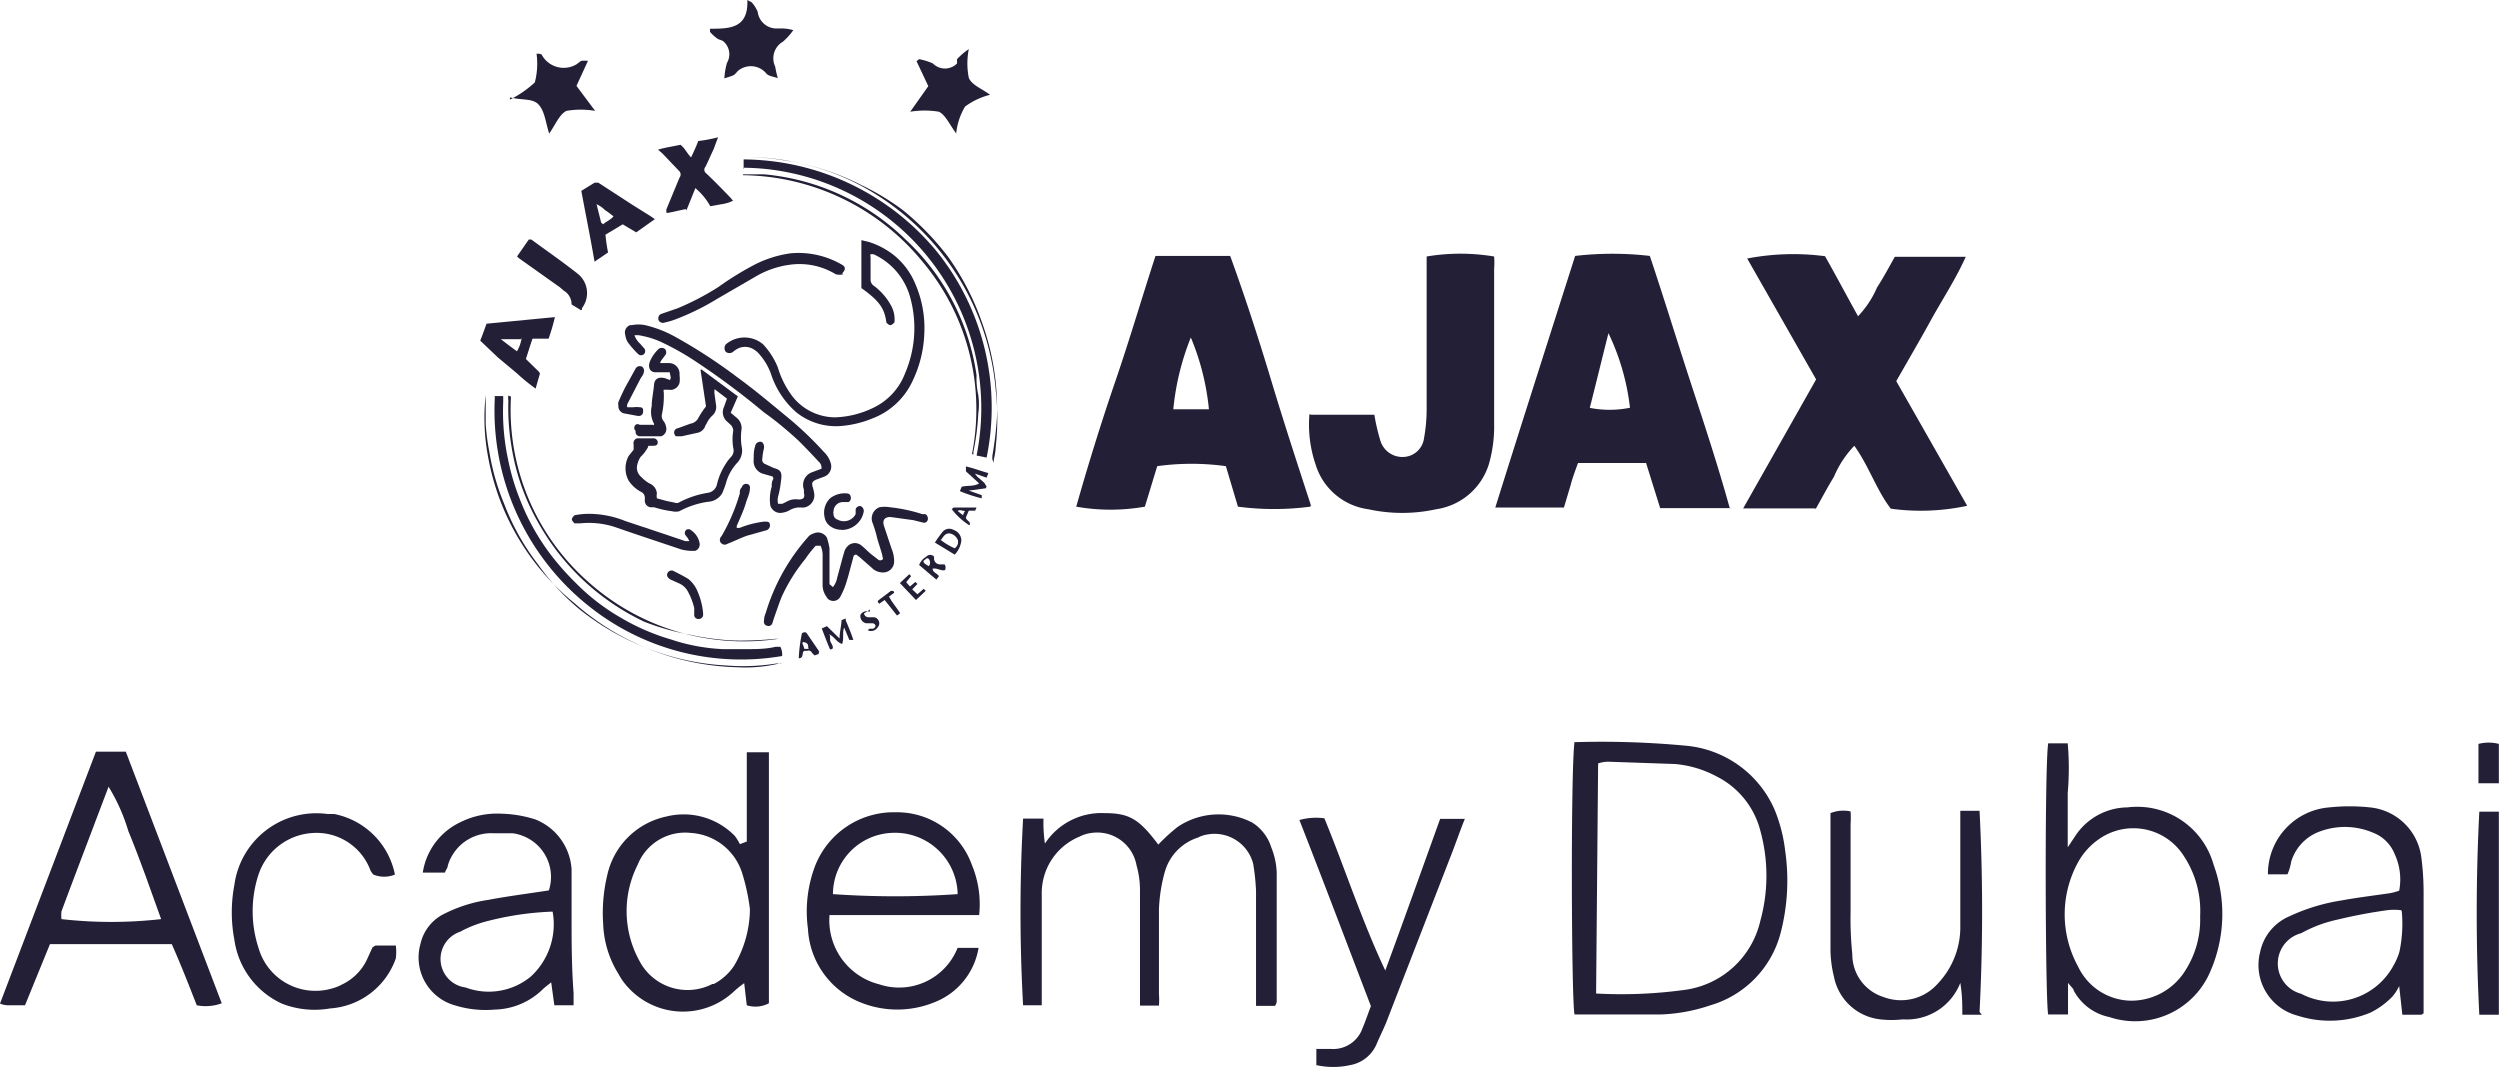 <svg xmlns="http://www.w3.org/2000/svg" viewBox="0 0 87.04 37.14"><defs><style>.cls-1{fill:#231f36;}</style></defs><title>ajax academy dubai</title><g id="Capa_2" data-name="Capa 2"><g id="Capa_2-2" data-name="Capa 2"><g id="Capa_2-3" data-name="Capa 2"><g id="Capa_1-2" data-name="Capa 1-2"><g id="Capa_2-2-2" data-name="Capa 2-2"><g id="Capa_1-2-2" data-name="Capa 1-2-2"><path class="cls-1" d="M54.8,25.84a31.28,31.28,0,0,1,3.87.12,3.73,3.73,0,0,1,3.11,2.22,5.41,5.41,0,0,1,.37,1.42A7.26,7.26,0,0,1,62,32.46,3.56,3.56,0,0,1,59.55,35a6,6,0,0,1-1.73.32h-3c-.11-.39-.14-8.53,0-9.5m.75,8.77a16.17,16.17,0,0,0,3.11-.13,3.13,3.13,0,0,0,2.61-2.41,5.9,5.9,0,0,0,0-3.12,2.93,2.93,0,0,0-1.51-1.89,3.75,3.75,0,0,0-1.46-.44L56,26.52a1.13,1.13,0,0,0-.36.06Z"></path><path class="cls-1" d="M40.24,29.5a6.39,6.39,0,0,1,.76-.71,2.55,2.55,0,0,1,2.6-.15,1.57,1.57,0,0,1,.66.86,2.61,2.61,0,0,1,.19.87v4.51a.35.35,0,0,1-.06.14h-.66v-4a7.46,7.46,0,0,0-.1-.95A1.39,1.39,0,0,0,42,29.06a1,1,0,0,0-.29.1,1.76,1.76,0,0,0-1.16,1.21,5.59,5.59,0,0,0-.2,1.29V34.6a2.81,2.81,0,0,1,0,.41h-.66V31a3.15,3.15,0,0,0-.12-.87A1.39,1.39,0,0,0,38,29h0a1.21,1.21,0,0,0-.42.13,2.12,2.12,0,0,0-1.31,2V35h-.65a58.73,58.73,0,0,1,0-6.5h.71a5.08,5.08,0,0,0,.05.87,2.35,2.35,0,0,1,2.08-1.06c.87,0,1.21.21,1.9,1.14"></path><path class="cls-1" d="M72,34.17v1.15h-.69c-.1-.38-.13-8.61,0-9.44h.68a10,10,0,0,1,0,1.73V29.5l.26-.39a2.2,2.2,0,0,1,1.82-1,2.76,2.76,0,0,1,3,2,5,5,0,0,1-.11,3.7,2.84,2.84,0,0,1-3.52,1.6,1.82,1.82,0,0,1-1.24-.92c0-.07-.1-.13-.22-.3m2.19.65a2.22,2.22,0,0,0,1.92-1.06,3.29,3.29,0,0,0,.51-1.88,3.49,3.49,0,0,0-.63-2.19,2.08,2.08,0,0,0-2.87-.51,2.36,2.36,0,0,0-.75.82,3.77,3.77,0,0,0,0,3.63,2.07,2.07,0,0,0,1.83,1.19"></path><path class="cls-1" d="M3.38,26.17h1l3.34,8.76a1.61,1.61,0,0,1-.87.07c-.28-.72-.55-1.41-.87-2.13H1.74L.87,35H.26A.77.77,0,0,1,0,34.94l3.34-8.77M5.61,32l-.55-1.53c-.19-.51-.37-1-.59-1.53a6.5,6.5,0,0,0-.69-1.55c-.57,1.51-1.11,2.92-1.64,4.34a1.22,1.22,0,0,0,0,.27,15.49,15.49,0,0,0,3.47,0"></path><path class="cls-1" d="M84.3,35.33h-.66l-.11-1a1.69,1.69,0,0,1-.23.36,2.77,2.77,0,0,1-.76.56,3.67,3.67,0,0,1-2.55.11,1.82,1.82,0,0,1-1.3-2.22h0a1.73,1.73,0,0,1,1-1.23,6.7,6.7,0,0,1,1.83-.56c.55-.1,1.12-.17,1.67-.25a1.89,1.89,0,0,0,.34-.09,2.09,2.09,0,0,0-.16-1.28,1.31,1.31,0,0,0-.73-.73,2.5,2.5,0,0,0-2,0,1.62,1.62,0,0,0-.87,1,1.71,1.71,0,0,1-.13.44h-.68a2.32,2.32,0,0,1,2.14-2.33,6.65,6.65,0,0,1,1.41,0,2,2,0,0,1,1.79,1.73,9.51,9.51,0,0,1,.08,1.19v4.25m-.78-3.59a2,2,0,0,0-.49,0q-.87.12-1.74.33a4.6,4.6,0,0,0-1.25.47,1.09,1.09,0,0,0,0,2.11,2.39,2.39,0,0,0,3.22-1,2.14,2.14,0,0,0,.2-.47,4.7,4.7,0,0,0,.08-1.4"></path><path class="cls-1" d="M26,29.26V26.19h.77v8.74A1,1,0,0,1,26,35l-.09-.77a3.47,3.47,0,0,0-.37.3,2.59,2.59,0,0,1-3.67-.15h0a2.15,2.15,0,0,1-.33-.46A3.52,3.52,0,0,1,21,32.17a5.64,5.64,0,0,1,.14-1.69,2.67,2.67,0,0,1,2.05-2.05,2.49,2.49,0,0,1,2.39.67,1.75,1.75,0,0,1,.18.29L26,29.3m.11,2.36a7.06,7.06,0,0,0-.28-1.29A2,2,0,0,0,24.06,29a1.78,1.78,0,0,0-1.86,1.11,3.58,3.58,0,0,0,.05,3.32,1.89,1.89,0,0,0,2.55.83l.05,0a1.9,1.9,0,0,0,.71-.64,3.94,3.94,0,0,0,.55-2"></path><path class="cls-1" d="M33.31,33h.76a2.46,2.46,0,0,1-1.55,1.9,3.42,3.42,0,0,1-2.7-.06,2.92,2.92,0,0,1-1.69-2.5,4.47,4.47,0,0,1,.24-2.17,2.94,2.94,0,0,1,2.82-1.89,2.77,2.77,0,0,1,2.65,1.84,3.57,3.57,0,0,1,.25,1.74H28.88a2.3,2.3,0,0,0,1.73,2.41A2.19,2.19,0,0,0,33.34,33m0-1.92A2.18,2.18,0,0,0,31,29,2.14,2.14,0,0,0,29,31.13a31.43,31.43,0,0,0,4.34,0"></path><path class="cls-1" d="M20,35H19.3l-.11-.8c-.13.11-.22.17-.29.24a2.47,2.47,0,0,1-1.68.71A3.61,3.61,0,0,1,15.83,35a1.73,1.73,0,0,1-1.19-2.14,1.54,1.54,0,0,1,.74-1A5,5,0,0,1,17,31.33c.69-.13,1.4-.22,2.11-.33a1.53,1.53,0,0,0-1-1.93,1.31,1.31,0,0,0-.27-.06h-.68a1.57,1.57,0,0,0-1.57,1.13c0,.07-.06.13-.1.24h-.77A2.32,2.32,0,0,1,16,28.64a2.87,2.87,0,0,1,1.47-.31,4.22,4.22,0,0,1,1.17.2,2,2,0,0,1,1.26,1.74c0,.54,0,1.09,0,1.64,0,.86,0,1.73.07,2.66V35m-.77-3.26a10.58,10.58,0,0,0-2.31.35,4.06,4.06,0,0,0-.87.35,1,1,0,0,0,.19,1.94A2.3,2.3,0,0,0,18.48,34a2.47,2.47,0,0,0,.76-2.26"></path><path class="cls-1" d="M69,35.33h-.68c0-.35,0-.68-.07-1.11a2,2,0,0,1-2,1.27,3.48,3.48,0,0,1-.79,0A1.85,1.85,0,0,1,63.85,34a4,4,0,0,1-.12-1V28.31a1.2,1.2,0,0,1,.7-.06,3.23,3.23,0,0,1,0,.44v3.06a12,12,0,0,0,.06,1.47,1.55,1.55,0,0,0,1.08,1.49,1.71,1.71,0,0,0,1.91-.48,2.85,2.85,0,0,0,.77-2v-4h.67a68.88,68.88,0,0,1,0,7"></path><path class="cls-1" d="M45.83,37.11v-.59h.51a1.08,1.08,0,0,0,1.1-.73c.1-.23.18-.48.29-.76-.82-2.14-1.65-4.34-2.49-6.48a2.14,2.14,0,0,1,.87-.06c.71,1.73,1.3,3.56,2.12,5.3.64-1.74,1.27-3.5,1.91-5.28H51c-.19.47-.34.92-.52,1.37l-2.16,5.57c-.11.3-.26.59-.38.87a1.23,1.23,0,0,1-.92.76,2.7,2.7,0,0,1-1.2,0"></path><path class="cls-1" d="M13.07,32.92h.71a1.68,1.68,0,0,1,0,.45,2.61,2.61,0,0,1-2.29,1.74,3.12,3.12,0,0,1-1.68-.17,2.88,2.88,0,0,1-1.65-2.22,5.11,5.11,0,0,1,0-1.91,2.88,2.88,0,0,1,3.24-2.47l.23,0a2.68,2.68,0,0,1,2.12,2.11,1,1,0,0,1-.75,0,.71.71,0,0,1-.1-.14A2,2,0,0,0,10.92,29,2.12,2.12,0,0,0,9,30.45,4.1,4.1,0,0,0,9,33a2.06,2.06,0,0,0,2.54,1.42h0a1.58,1.58,0,0,0,.36-.14,1.82,1.82,0,0,0,.87-.86l.2-.44"></path><path class="cls-1" d="M87,35.33h-.68a69.19,69.19,0,0,1,0-7.07H87v7.07"></path><path class="cls-1" d="M87,27.27h-.71V25.9a1.42,1.42,0,0,1,.71,0Z"></path><path class="cls-1" d="M60.27,17.69c-.86,0-1.65,0-2.47,0l-.49-1.57H54.94c-.09.25-.19.51-.26.78l-.23.77H52.06c.94-3,1.86-5.87,2.78-8.76a11.3,11.3,0,0,1,2.6,0c.48,1.43.93,2.9,1.4,4.34s.95,2.88,1.38,4.43M56.75,14.2A8.14,8.14,0,0,0,56,11.6c-.22.87-.43,1.74-.65,2.6a3.56,3.56,0,0,0,1.38,0"></path><path class="cls-1" d="M45.62,17.64a9.66,9.66,0,0,1-2.52,0l-.42-1.41a8.7,8.7,0,0,0-2.39,0l-.43,1.41a6.85,6.85,0,0,1-2.39,0c.42-1.48.87-2.93,1.37-4.39s.92-2.9,1.39-4.34h2.6c.52,1.43,1,2.91,1.43,4.34s.91,2.9,1.38,4.34m-3.55-3.34a8.67,8.67,0,0,0-.63-2.5,9,9,0,0,0-.61,2.5Z"></path><path class="cls-1" d="M63.21,17.7H60.69l2.54-4.49L60.83,9a8.5,8.5,0,0,1,2.71-.08c.38.67.75,1.37,1.15,2.09a3.41,3.41,0,0,0,.66-1c.22-.34.42-.71.62-1.07h2.47c-.36.8-.82,1.49-1.21,2.2s-.8,1.41-1.21,2.13l2.47,4.34a7.67,7.67,0,0,1-2.66.1c-.5-.65-.76-1.48-1.27-2.19a3.55,3.55,0,0,0-.71,1.08c-.22.36-.41.72-.64,1.13"></path><path class="cls-1" d="M45.65,14.44h2.2a6.82,6.82,0,0,0,.2.87.8.8,0,0,0,.79.6.75.75,0,0,0,.74-.66,5.66,5.66,0,0,0,.09-1V8.93a7.13,7.13,0,0,1,2.35,0,2.94,2.94,0,0,1,0,.42v5.4a4.77,4.77,0,0,1-.18,1.4A2.26,2.26,0,0,1,50,17.73a5.52,5.52,0,0,1-2.36,0,2.23,2.23,0,0,1-1.84-1.57,4.28,4.28,0,0,1-.21-1.74"></path><path class="cls-1" d="M30.31,8.81a.33.33,0,0,0,0,.14v.79a.25.25,0,0,0,.1.2,2.1,2.1,0,0,1,.64.75,1,1,0,0,1,.09.54c-.13.12-.16.12-.28,0-.06-.47-.22-.74-.87-1.2V8.36l.28.07a2.74,2.74,0,0,1,.86.46,2.53,2.53,0,0,1,.74,1,3.87,3.87,0,0,1,.31,1.74,4.16,4.16,0,0,1-.42,1.66,2.53,2.53,0,0,1-1.39,1.28,3.64,3.64,0,0,1-1.07.26,2.21,2.21,0,0,1-1.57-.47,3,3,0,0,1-.86-1.26,2.12,2.12,0,0,0-.48-.82.8.8,0,0,0-.21-.15.57.57,0,0,0-.48,0,.94.94,0,0,0-.18.12.2.2,0,0,1-.25,0,.21.21,0,0,1,0-.26,1,1,0,0,1,1.3,0,2.6,2.6,0,0,1,.51.8,3.15,3.15,0,0,0,.41.87,1.9,1.9,0,0,0,1.59.87,3.28,3.28,0,0,0,1.34-.34A2.19,2.19,0,0,0,31.51,13a4,4,0,0,0,.17-2.68,2.32,2.32,0,0,0-1.27-1.47H30.3"></path><path class="cls-1" d="M17.18,13.79h.34V14a7.92,7.92,0,0,0,.17,2,7.79,7.79,0,0,0,.39,1.33,7.88,7.88,0,0,0,1.21,2.13,9.61,9.61,0,0,0,.74.82,7.35,7.35,0,0,0,1.59,1.23,7.61,7.61,0,0,0,1.73.75,6.65,6.65,0,0,0,1.81.34H26c.31,0,.66,0,1-.08h.17a.59.59,0,0,1,.06.32,8.48,8.48,0,0,1-6.63-1.66,8.7,8.7,0,0,1-3.37-7.38"></path><path class="cls-1" d="M25.89,5.89V5.55a8.8,8.8,0,0,1,6.72,3.2,8.67,8.67,0,0,1,1.74,7.18L34,15.86A8.37,8.37,0,0,0,27.43,6a8.18,8.18,0,0,0-1.56-.16"></path><path class="cls-1" d="M26.9,16.59l-.35-.1a.46.46,0,0,1-.31-.49c0-.15,0-.31.05-.46a.18.18,0,0,1,.18-.16h0c.1,0,.14.11.13.22a2.2,2.2,0,0,0-.06.37.16.16,0,0,0,.11.19h0l.28.13c.25.07.31.14.26.46a3.41,3.41,0,0,1-.1.54.53.53,0,0,0,0,.25h.15l.14-.07a.63.63,0,0,1,.42-.08c.17,0,.23-.06.19-.23v-.11a.47.47,0,0,1,.26-.6h0l.16-.06.19-.07a.27.27,0,0,0-.09-.24c-.23-.25-.46-.49-.7-.73-.4-.37-.81-.71-1.22-1a26.62,26.62,0,0,0-2.33-1.74,9.21,9.21,0,0,0-1.3-.73,3.19,3.19,0,0,0-.73-.21h-.14a.69.69,0,0,0,.2.3l.13.15a.15.15,0,0,1,0,.21h0a.15.15,0,0,1-.2,0h0a3.52,3.52,0,0,1-.36-.41.62.62,0,0,1-.09-.26.27.27,0,0,1,.17-.34H22a1.19,1.19,0,0,1,.46,0,4.11,4.11,0,0,1,1,.38,18.2,18.2,0,0,1,2.19,1.42c.65.47,1.27,1,1.88,1.5a12.27,12.27,0,0,1,1.16,1.12.86.86,0,0,1,.24.41.38.38,0,0,1-.22.44l-.19.07-.13.05c-.11.06-.13.1-.1.23a1.38,1.38,0,0,1,.06.26.43.43,0,0,1-.36.47H27.9a.69.69,0,0,0-.42.1.68.68,0,0,1-.24.08.36.36,0,0,1-.42-.25h0a1.48,1.48,0,0,1,.05-.66.45.45,0,0,1,.06-.28"></path><path class="cls-1" d="M24.42,12.86l1.27.94-.25.57.19.16a.47.47,0,0,1,.19.4,2.08,2.08,0,0,0,0,.61.62.62,0,0,1-.16.58,1.69,1.69,0,0,0-.39.72,3.42,3.42,0,0,1-.13.34.61.61,0,0,1-.49.29,3,3,0,0,0-1,.33.53.53,0,0,1-.25,0,3.56,3.56,0,0,1-.63-.14l-.13,0a.23.23,0,0,1-.19-.25v-.09a.22.22,0,0,0-.12-.19,1.18,1.18,0,0,1-.44-.39.9.9,0,0,1,0-.87l.17-.21v-.19a.17.17,0,0,1,.13-.21h.55a.15.15,0,0,1,.16.13.06.06,0,0,1,0,0c0,.1-.05.13-.16.13h-.17c0,.07-.07.14-.11.21a1.37,1.37,0,0,1-.16.18.85.85,0,0,0-.11.26.42.42,0,0,0,.14.44,1.18,1.18,0,0,0,.28.22.41.41,0,0,1,.26.35.48.48,0,0,0,0,.17l.33.09.29.06a.17.17,0,0,0,.14,0,3.18,3.18,0,0,1,1-.34.38.38,0,0,0,.33-.29,2.24,2.24,0,0,1,.3-.71,1.5,1.5,0,0,1,.19-.25.32.32,0,0,0,.08-.31,1.78,1.78,0,0,1,0-.61.34.34,0,0,0-.07-.18l-.13-.12a.43.43,0,0,1-.12-.53l.1-.28-.43-.33a.61.61,0,0,0,0,.19l.05.36a.4.4,0,0,1-.12.36.86.86,0,0,0-.21.29.34.34,0,0,0-.06.12.38.38,0,0,1-.22.19l-.59.13h-.2a.2.2,0,0,1-.06-.14.15.15,0,0,1,.13-.14l.44-.16a.37.37,0,0,0,.28-.21,2.94,2.94,0,0,1,.26-.39l-.19-1.27h0"></path><path class="cls-1" d="M29,20.44a.74.74,0,0,0,.15-.34c.09-.31.16-.61.24-.87a.44.44,0,0,1,.1-.19A.35.35,0,0,1,30,19h0c.12.09.22.21.35.31l.22.17a.11.11,0,0,0,.15,0c.05,0,0-.08,0-.13s-.12-.4-.18-.61a4.1,4.1,0,0,0-.17-.56.42.42,0,0,1,.25-.52,1.09,1.09,0,0,1,.36,0,5.55,5.55,0,0,1,1.13.24l.11,0a.18.18,0,0,1,.08.2.13.13,0,0,1-.14.1h0l-.36-.09L31,18h0c-.19,0-.28.1-.23.29l.27.81a1.13,1.13,0,0,1,.09.45.38.38,0,0,1-.36.38h-.06a.55.55,0,0,1-.3-.11l-.49-.43-.11-.08c-.09,0-.1.07-.11.13-.08.28-.15.58-.24.86a2.76,2.76,0,0,1-.2.47.28.28,0,0,1-.38.12h0a.25.25,0,0,1-.11-.12.68.68,0,0,1-.13-.39v-1a.83.83,0,0,0-.07-.38V19L28.4,19a4.25,4.25,0,0,0-.37.47,6,6,0,0,0-.82,1.32c-.1.25-.18.5-.27.75l-.05.16a.14.14,0,0,1-.17.09.14.14,0,0,1-.12-.17h0a.67.67,0,0,1,.06-.28,7,7,0,0,1,1.48-2.65.34.34,0,0,1,.17-.11.36.36,0,0,1,.48.14h0a2.49,2.49,0,0,1,.09.37v1.25h0"></path><path class="cls-1" d="M23.87,7.28l-.6.13H23.2V7.29l.46-1.11a.17.17,0,0,0,0-.21l-.6-.63-.15-.13c.27-.08.52-.11.78-.17.15.11.23.3.37.44.09-.19.18-.38.25-.57A5.08,5.08,0,0,0,25,4.78l-.16.43c-.1.2-.18.4-.28.6a.15.15,0,0,0,0,.2c.3.28.58.57.87.87l.09.11a1.33,1.33,0,0,1-.4.12l-.39.07a2.25,2.25,0,0,0-.52-.63l-.31.77"></path><path class="cls-1" d="M20.23,6.65l.47-.29h.13L22,7.12l.64.4.16.11-.65.46-.47-.28-.6.36a6.17,6.17,0,0,0,.09.62l-.47.32c-.15-.87-.31-1.65-.46-2.46M21,7.81c.1-.1.26-.15.36-.28-.11-.08-.19-.15-.29-.21a1,1,0,0,0-.3-.21l.16.64.07.06"></path><path class="cls-1" d="M18.8,13c-.05.18-.1.34-.15.53A6.42,6.42,0,0,1,18,13l-.66-.55-.62-.59c.08-.2.15-.4.22-.59l2.38-.23a7.08,7.08,0,0,1-.22.75h-.56c-.08.23-.15.46-.23.71l.44.43m-.62-1.12h-.69c.18.14.36.28.56.42a1.26,1.26,0,0,0,.16-.46"></path><path class="cls-1" d="M29.36,9.55a.57.57,0,0,1-.26,0,2.42,2.42,0,0,0-1.62-.33,3.15,3.15,0,0,0-1.14.39l-1.38.8a8.51,8.51,0,0,1-1.42.7,2.64,2.64,0,0,1-.4.12.17.17,0,0,1-.22-.1c0-.09,0-.17.13-.21l.55-.19A9.36,9.36,0,0,0,25,10,10.74,10.74,0,0,1,26.3,9.2a3.94,3.94,0,0,1,1.22-.38,3,3,0,0,1,1.8.4c.12.07.13.16,0,.3"></path><path class="cls-1" d="M20.23,10.8l-.33-.2a.55.55,0,0,0-.27-.48L19.49,10,18.08,9,18,8.93l.41-.59h.09c.53.39,1.08.77,1.6,1.18a.86.86,0,0,1,.16,1.21h0v.06"></path><path class="cls-1" d="M22.77,14.81v-.06a.86.86,0,0,1-.08-.61c0-.24.06-.49.08-.74s.21-.29.42-.22l.13.05c.07-.08,0-.17,0-.27h-.5c-.2,0-.27-.18-.19-.38a1.28,1.28,0,0,1,.3-.43.18.18,0,0,1,.22,0,.17.17,0,0,1,0,.23l-.12.16a.47.47,0,0,0-.05.1h.3a.37.37,0,0,1,.38.37h0v.06a1,1,0,0,1,0,.25.33.33,0,0,1-.38.25h-.17a.14.14,0,0,0,0,.09,3,3,0,0,1-.07.79.29.29,0,0,0,.07.22.46.46,0,0,1,.08.19.27.27,0,0,1-.17.33h-.74a.15.15,0,0,1-.15-.13.13.13,0,0,1,0-.06.14.14,0,0,1,0-.21h0a.12.12,0,0,1,.14,0h.47"></path><path class="cls-1" d="M20,18.22c-.12-.13-.12-.15,0-.28a2.5,2.5,0,0,1,.55-.05,3.41,3.41,0,0,1,1.22.25l1.41.47.68.23H24l-.05-.1-.07-.09a.14.14,0,0,1,0-.19.13.13,0,0,1,.18,0h0a.69.69,0,0,1,.29.42.24.24,0,0,1-.15.3h-.1a1.65,1.65,0,0,1-.38-.05l-1.64-.55-.73-.25a2.94,2.94,0,0,0-1.14-.11H20"></path><path class="cls-1" d="M27.25,23.07a5.07,5.07,0,0,1-1.6.16A8.9,8.9,0,0,1,20,21,8.49,8.49,0,0,1,17,15.94a7.31,7.31,0,0,1-.09-2.19v1a7.64,7.64,0,0,0,.13,1,8.15,8.15,0,0,0,.52,1.81,8.21,8.21,0,0,0,1.18,2.1,8,8,0,0,0,1.42,1.54,9.07,9.07,0,0,0,2.87,1.55,8.67,8.67,0,0,0,2.26.42,7.25,7.25,0,0,0,1.74-.07h.14"></path><path class="cls-1" d="M25.61,18.38l.14,0a3.3,3.3,0,0,1,.86-.22c.11,0,.17,0,.19.08a.18.18,0,0,1-.11.22h0l-.68.19c-.2.07-.4.17-.6.25s-.1.05-.14.06a.18.18,0,0,1-.2-.11.14.14,0,0,1,0-.09.13.13,0,0,1,.05-.09,6.64,6.64,0,0,0,.64-1.5.24.24,0,0,1,.07-.21.15.15,0,0,1,.18-.11h0a.12.12,0,0,1,.1.14h0c0,.19-.1.37-.15.55s-.2.52-.31.77v.08"></path><path class="cls-1" d="M34.55,16v-.13a12.24,12.24,0,0,0,.16-1.34,8.85,8.85,0,0,0-.52-3.3A9,9,0,0,0,33,8.93a9.52,9.52,0,0,0-1.56-1.61A8.39,8.39,0,0,0,30,6.45a8.66,8.66,0,0,0-2.72-.87A7.66,7.66,0,0,0,26,5.47h0a7.8,7.8,0,0,1,1.74.19,8.13,8.13,0,0,1,1.93.65,8.94,8.94,0,0,1,5,7.3,8.8,8.8,0,0,1,0,1.92,2.42,2.42,0,0,1-.07.47v.11h0"></path><path class="cls-1" d="M17.79,13.81a8,8,0,0,0,2.67,6.43,8.14,8.14,0,0,0,6.65,2H27a11.56,11.56,0,0,1-1.44.06,8.91,8.91,0,0,1-1.53-.2,8.74,8.74,0,0,1-1.59-.45,8.3,8.3,0,0,1-3.71-3.47,7.76,7.76,0,0,1-.93-2.69,8,8,0,0,1-.1-1.55.49.49,0,0,1,0-.17h0"></path><path class="cls-1" d="M33.84,15.81A8,8,0,0,0,32.11,9.1a8.2,8.2,0,0,0-6.24-3V6.07h.74a8.1,8.1,0,0,1,4.92,2.27A8,8,0,0,1,34,13.07a2.61,2.61,0,0,0,.06.68,2.36,2.36,0,0,1,0,.65,8.64,8.64,0,0,1-.17,1.33v.09h0"></path><path class="cls-1" d="M29.37,18.44a.65.65,0,0,1-.45-.11.47.47,0,0,1-.21-.32.7.7,0,0,1,.19-.66.82.82,0,0,1,.6-.17.13.13,0,0,1,.12.13.15.15,0,0,1-.08.17h-.17a.33.33,0,0,0-.35.33h0a.08.08,0,0,0,0,.07.2.2,0,0,0,.14.21.46.46,0,0,0,.63-.19v-.16a.15.15,0,0,1,.17-.12h0a.18.18,0,0,1,.11.2.78.78,0,0,1-.79.63"></path><path class="cls-1" d="M21.89,14.18h.16a.85.85,0,0,1,.23,0c.1,0,.12.06.11.16a.14.14,0,0,1-.12.14H22.2l-.43-.08a.26.26,0,0,1-.24-.29h0a.21.21,0,0,1,0-.11c.07-.17.15-.34.23-.5l.37-.67v0a.17.17,0,0,1,.23-.06h0a.17.17,0,0,1,.05.2c0,.07-.08.15-.12.23l-.45.87a.21.21,0,0,0,0,.11"></path><path class="cls-1" d="M24.48,21.35v.07a.15.15,0,0,1-.16.13h0a.14.14,0,0,1-.15-.13v-.25a2.28,2.28,0,0,0-.24-.61.64.64,0,0,0-.29-.25l-.29-.13c-.11-.06-.15-.14-.11-.23a.16.16,0,0,1,.19-.08h0c.18.09.36.18.54.29a1.09,1.09,0,0,1,.32.44,2.44,2.44,0,0,1,.19.75"></path><path class="cls-1" d="M28.9,22.13v.15c0,.07.07.14.09.22s0,.1-.09.11c-.1-.23-.19-.47-.29-.73l.18-.08.44.43c0-.22.06-.42.07-.64l.15-.06a.12.12,0,0,0,0,.08c.09.21.18.43.26.67l-.14,0-.18-.43h0c-.07.18,0,.38-.07.57-.2-.06-.26-.25-.46-.34"></path><path class="cls-1" d="M34.32,17l-.59.08h0l.45.16v.11a5.2,5.2,0,0,1-.76-.25l.06-.15c.2-.06.41,0,.61-.12l-.46-.42v-.17c.27.06.52.16.78.23l-.06.16-.41-.14h0l.09.11.24.21.08.13"></path><path class="cls-1" d="M32.55,18.89a3.53,3.53,0,0,1,.25-.35.3.3,0,0,1,.4-.09.39.39,0,0,1,.27.37.86.86,0,0,1-.23.49l-.69-.42m.19-.1a2.29,2.29,0,0,0,.5.3.27.27,0,0,0,.11-.28.37.37,0,0,0-.3-.24c-.14,0-.2.1-.28.22"></path><path class="cls-1" d="M32.92,19.72c0,.13,0,.15-.14.13l-.18-.05a.29.29,0,0,0-.13,0c0,.13.16.16.22.26l-.09.12L32,19.67a.59.59,0,0,1,.25-.29.18.18,0,0,1,.27,0v.09a.21.21,0,0,0,.22.18h.15m-.63-.21-.11.09c0,.1.11.12.16.17s.13-.17,0-.26"></path><path class="cls-1" d="M28.5,22.77l-.14.05-.09-.09a.13.13,0,0,0-.17-.07H28c-.1.07,0,.25-.19.26a5.18,5.18,0,0,1,.11-.87c.07-.05.13-.05.17,0l.43.63m-.38-.12c0-.09,0-.17-.14-.2s0,.14,0,.23h.16"></path><path class="cls-1" d="M33.15,17.77a.08.08,0,0,1,.07-.1H34l-.05.11h-.22l-.1.23c0,.12.2.15.12.28a2.41,2.41,0,0,1-.62-.57m.4.22a.41.41,0,0,1,.07-.15c-.1,0-.17-.06-.26,0l.19.15"></path><path class="cls-1" d="M31.76,20.52l.18.17.22-.19.07.07-.17.16-.17.16-.56-.59.33-.31.06.07-.17.21.13.15.19-.16.07.07-.18.19"></path><path class="cls-1" d="M30.29,21.22l-.21.14a.16.16,0,0,0,.14.13h.22a.22.22,0,0,1,.17.25.24.24,0,0,1-.06.11.26.26,0,0,1-.34.09l.06-.05h.1a.11.11,0,0,0,.11-.12h0a.12.12,0,0,0-.11-.07h-.21a.25.25,0,0,1-.2-.3.26.26,0,0,1,.32-.1"></path><path class="cls-1" d="M31.13,20.64l-.18.13c.11.21.26.37.39.58l-.11.08-.43-.54-.19.13c-.06-.06-.07-.1,0-.14l.41-.31c.06,0,.11,0,.11.07"></path><path class="cls-1" d="M24.71,1c.68,0,1.35,0,1.31-1l.15.08a1.15,1.15,0,0,1,.21.33.66.66,0,0,0,.71.58h.11a1.52,1.52,0,0,1,.42.06,2.25,2.25,0,0,1-.36.4.67.67,0,0,0-.27.87h0a3.24,3.24,0,0,0,.09.4c-.18-.06-.31-.07-.39-.15a.7.7,0,0,0-1-.1h0l-.09.1c-.06.07-.18.09-.38.16a2.44,2.44,0,0,1,.09-.54.59.59,0,0,0-.15-.77L25,1.36a1.32,1.32,0,0,1-.28-.25V1"></path><path class="cls-1" d="M17.75,3.47a3.74,3.74,0,0,0,.87-.6,2.58,2.58,0,0,0,.06-1c.1,0,.18,0,.2.07a.87.87,0,0,0,1.19.3l.16-.12a1,1,0,0,1,.24,0l-.4.87.65.87a3,3,0,0,0-1,0c-.25.13-.38.48-.6.79-.12-.37-.15-.76-.36-1s-.59-.15-1-.26"></path><path class="cls-1" d="M33.31,4.67c-.24-.31-.38-.66-.62-.78a3.08,3.08,0,0,0-1,0L32.32,3l-.41-.87L32,2.06a2.06,2.06,0,0,1,.48.15.59.59,0,0,0,.84,0l0,0V2.06a2.3,2.3,0,0,1,.41-.35,2.55,2.55,0,0,0,0,1c.1.25.46.38.74.59a2.49,2.49,0,0,0-.87.41,2.27,2.27,0,0,0-.31.94"></path></g></g></g></g></g></g></svg>